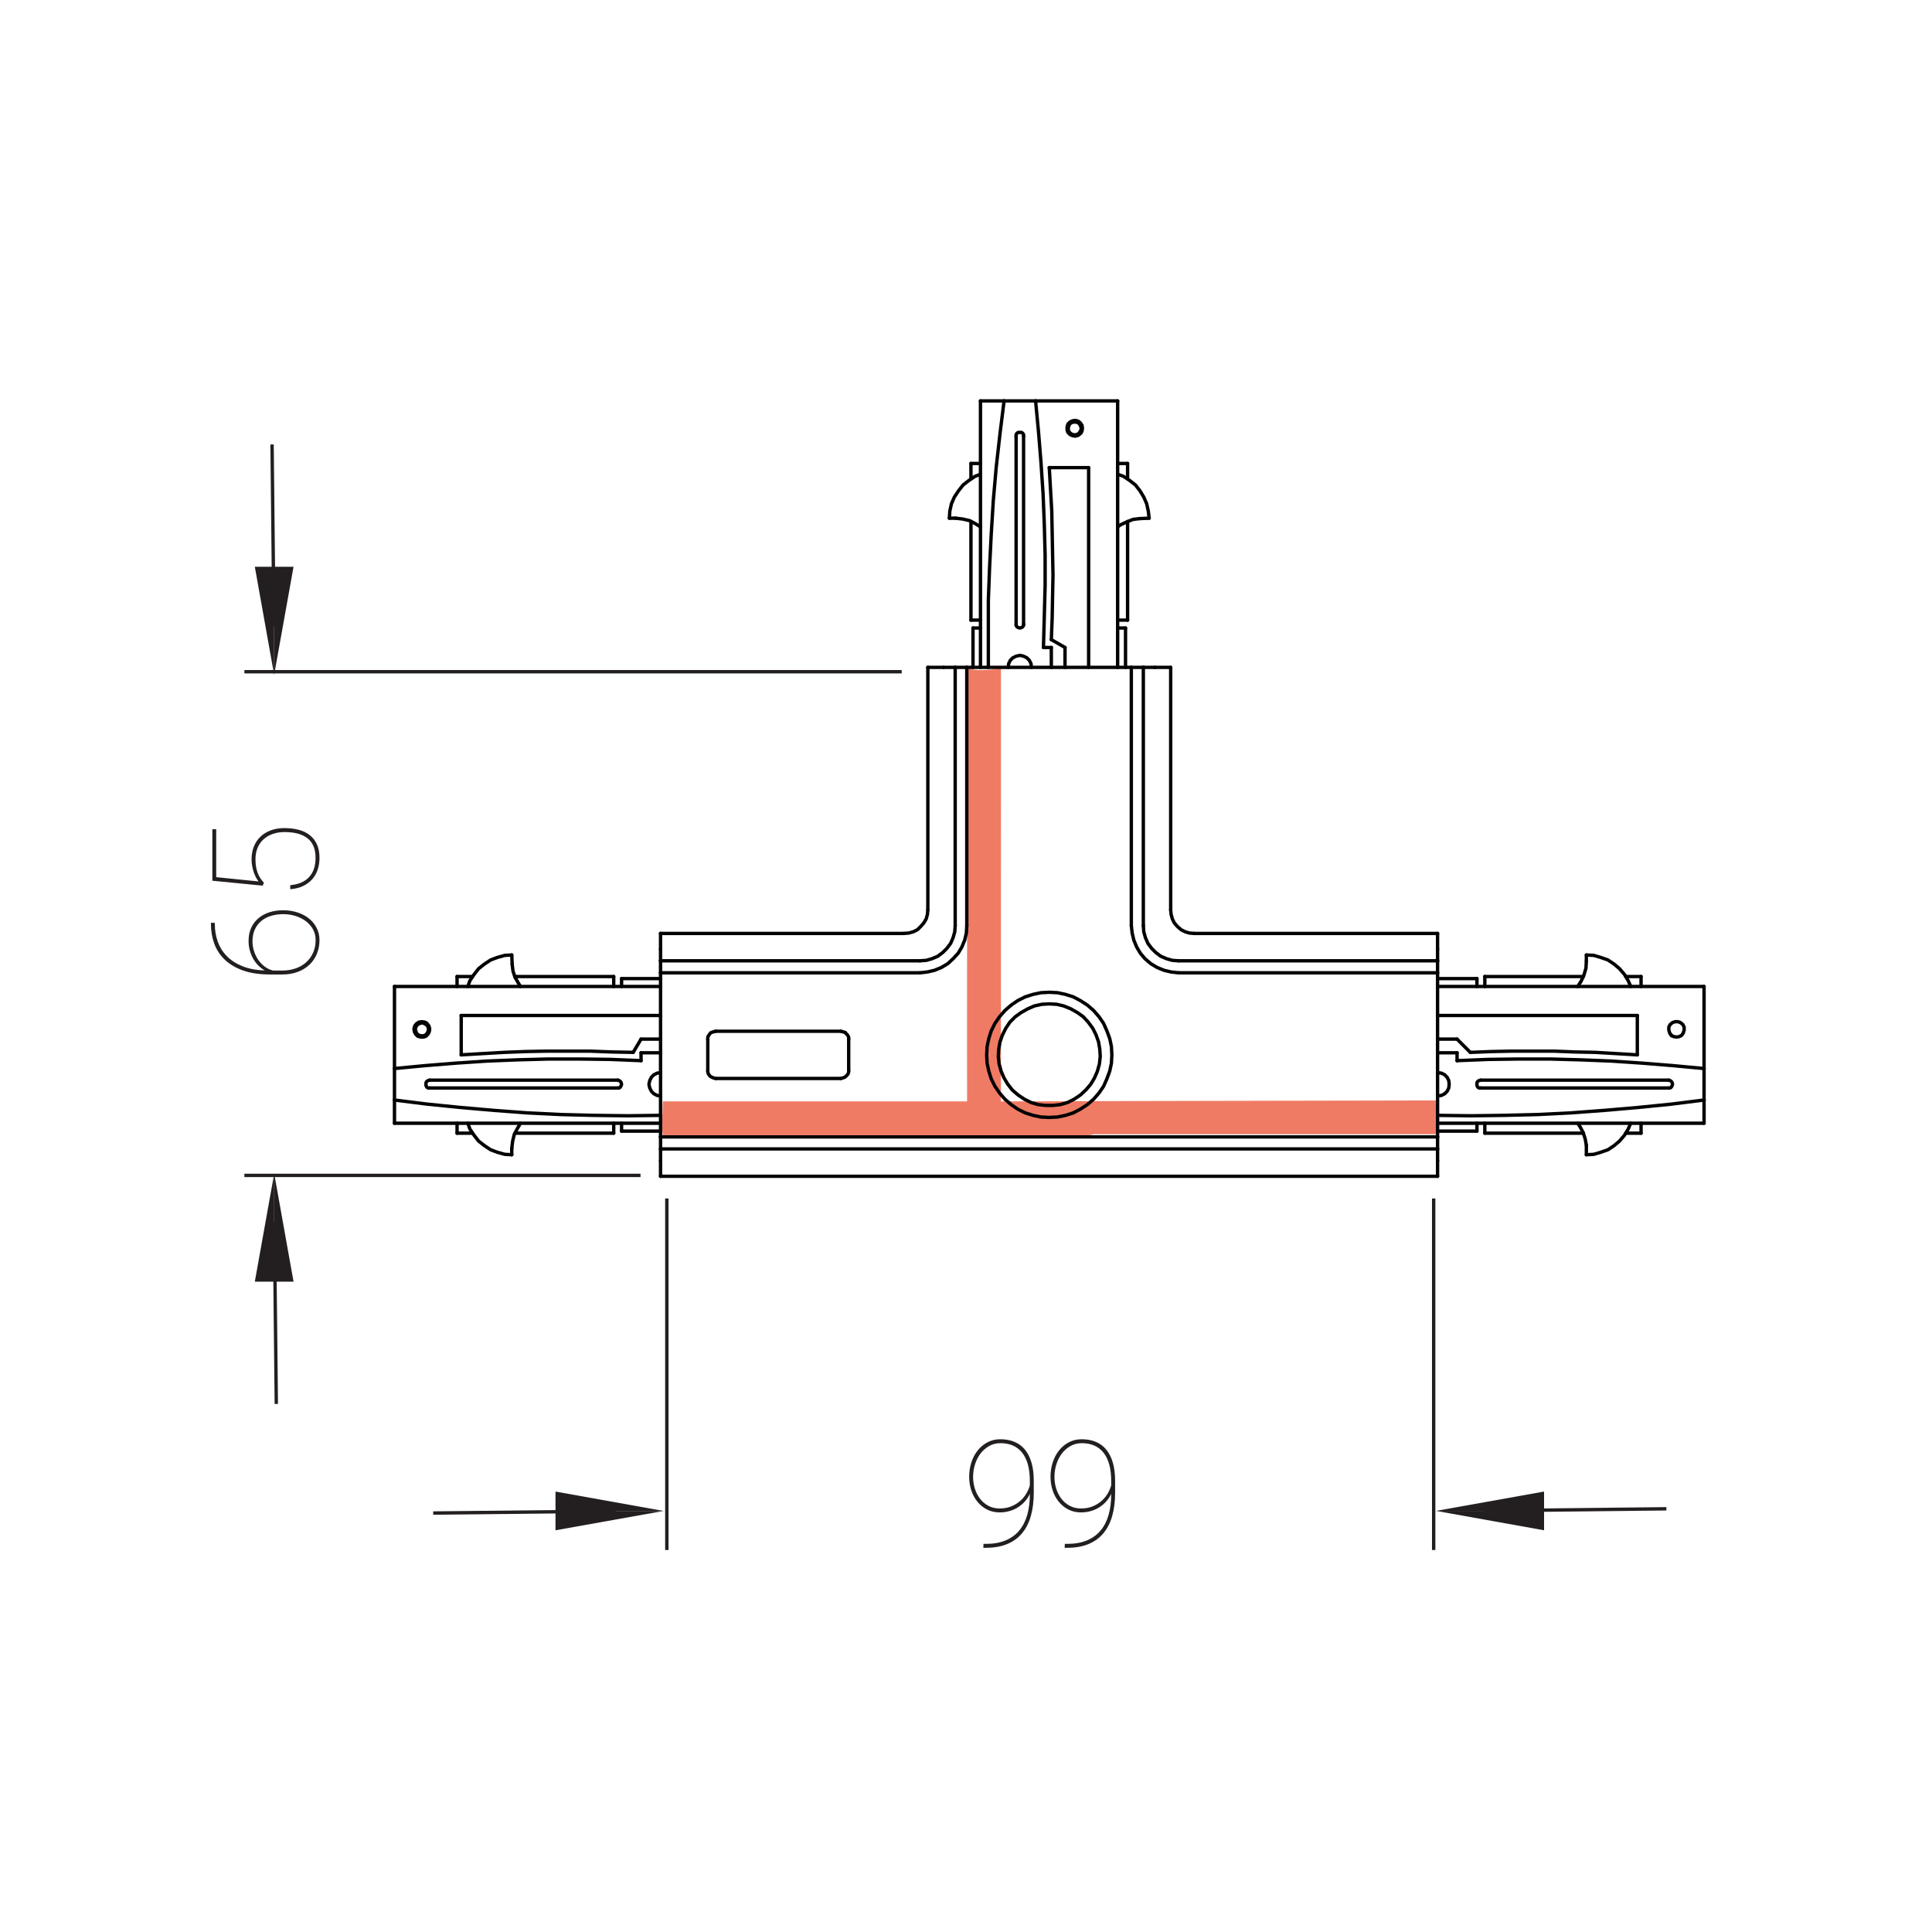 <?xml version="1.0" encoding="utf-8"?>
<!-- Generator: Adobe Illustrator 28.0.0, SVG Export Plug-In . SVG Version: 6.00 Build 0)  -->
<svg version="1.1" id="Слой_1" xmlns="http://www.w3.org/2000/svg" xmlns:xlink="http://www.w3.org/1999/xlink" x="0px" y="0px"
	 width="143px" height="143px" viewBox="0 0 143 143" enable-background="new 0 0 143 143" xml:space="preserve">
<g>
	<path opacity="0.75" fill="#E94F30" d="M49.061,81.521c7.507,0,15.014,0,22.52,0c-0.013-5.128,0.007-15.55,0.007-19.395
		c0-4.268,0.001-8.398,0.001-12.666c0.739,0.226,1.45,0.142,2.5,0c-0.001,7.956-0.002,23.799-0.003,32.061
		c0.076,0,27.321-0.07,32.241-0.07c0.084,0.912,0.077,1.477,0,2.5c-8.27,0-16.843,0-25.113,0c-0.082,0-0.162-0.004-0.243-0.005
		c-0.128,0.044-0.269,0.075-0.429,0.075c-9.17,0-18.34,0-27.51,0c-1.324,0-2.648,0-3.973,0
		C48.945,83.037,49.054,82.572,49.061,81.521z"/>
	<rect x="0" y="0" fill="none" width="143" height="143"/>
	
		<line fill-rule="evenodd" clip-rule="evenodd" fill="#231F20" stroke="#231F20" stroke-width="0.25" stroke-miterlimit="10" x1="20.451" y1="103.915" x2="20.308" y2="90.418"/>
	<g>
		<polygon fill-rule="evenodd" clip-rule="evenodd" fill="#231F20" points="20.296,94.863 20.296,86.863 18.861,94.863 		"/>
		<polygon fill-rule="evenodd" clip-rule="evenodd" fill="#231F20" points="20.296,94.863 20.296,86.863 21.727,94.863 		"/>
	</g>
	
		<line fill-rule="evenodd" clip-rule="evenodd" fill="#231F20" stroke="#231F20" stroke-width="0.25" stroke-miterlimit="10" x1="32.064" y1="111.99" x2="45.561" y2="111.848"/>
	<g>
		<polygon fill-rule="evenodd" clip-rule="evenodd" fill="#231F20" points="41.116,111.836 49.116,111.836 41.116,110.4 		"/>
		<polygon fill-rule="evenodd" clip-rule="evenodd" fill="#231F20" points="41.116,111.836 49.116,111.836 41.116,113.266 		"/>
	</g>
	
		<line fill-rule="evenodd" clip-rule="evenodd" fill="#231F20" stroke="#231F20" stroke-width="0.25" stroke-miterlimit="10" x1="123.339" y1="111.676" x2="109.842" y2="111.819"/>
	<g>
		<polygon fill-rule="evenodd" clip-rule="evenodd" fill="#231F20" points="114.286,111.831 106.286,111.831 114.286,113.266 		"/>
		<polygon fill-rule="evenodd" clip-rule="evenodd" fill="#231F20" points="114.286,111.831 106.286,111.831 114.286,110.4 		"/>
	</g>
	
		<line fill-rule="evenodd" clip-rule="evenodd" fill="#231F20" stroke="#231F20" stroke-width="0.25" stroke-miterlimit="10" x1="20.137" y1="32.898" x2="20.28" y2="46.395"/>
	<g>
		<polygon fill-rule="evenodd" clip-rule="evenodd" fill="#231F20" points="20.291,41.95 20.291,49.95 21.727,41.95 		"/>
		<polygon fill-rule="evenodd" clip-rule="evenodd" fill="#231F20" points="20.291,41.95 20.291,49.95 18.861,41.95 		"/>
	</g>
	
		<line fill-rule="evenodd" clip-rule="evenodd" fill="#231F20" stroke="#231F20" stroke-width="0.25" stroke-miterlimit="10" x1="18.088" y1="86.999" x2="47.408" y2="86.999"/>
	
		<line fill-rule="evenodd" clip-rule="evenodd" fill="#231F20" stroke="#231F20" stroke-width="0.25" stroke-miterlimit="10" x1="18.089" y1="49.719" x2="66.741" y2="49.719"/>
	<g>
		<g>
			<path fill="#231F20" d="M15.611,68.303h0.29v0.102c0,0.448,0.071,0.874,0.212,1.279c0.142,0.404,0.362,0.762,0.661,1.071
				c0.299,0.31,0.682,0.561,1.149,0.752c0.467,0.191,1.026,0.3,1.678,0.325c-0.172-0.098-0.331-0.219-0.478-0.365
				c-0.147-0.147-0.274-0.314-0.381-0.503c-0.107-0.188-0.191-0.394-0.252-0.617s-0.091-0.461-0.091-0.712
				c0-0.358,0.064-0.678,0.193-0.959s0.308-0.518,0.537-0.711s0.5-0.341,0.811-0.441c0.312-0.1,0.652-0.15,1.021-0.15
				c0.379,0,0.733,0.055,1.061,0.162c0.328,0.107,0.612,0.258,0.852,0.453s0.429,0.428,0.566,0.698
				c0.138,0.271,0.207,0.568,0.207,0.895c0,0.361-0.063,0.698-0.19,1.01c-0.127,0.312-0.31,0.581-0.548,0.809
				c-0.238,0.228-0.527,0.405-0.868,0.534s-0.722,0.193-1.144,0.193h-0.902c-0.781,0-1.447-0.099-2.001-0.295
				c-0.553-0.197-1.006-0.465-1.358-0.804c-0.353-0.338-0.612-0.733-0.776-1.185s-0.247-0.931-0.247-1.439V68.303z M18.688,69.672
				c0,0.251,0.039,0.495,0.116,0.733c0.077,0.238,0.183,0.454,0.316,0.647c0.135,0.193,0.295,0.359,0.481,0.497
				s0.387,0.233,0.602,0.287h0.688c0.373,0,0.711-0.056,1.015-0.167c0.304-0.11,0.564-0.266,0.779-0.464
				c0.215-0.199,0.381-0.438,0.5-0.715s0.177-0.581,0.177-0.91c0-0.294-0.065-0.559-0.196-0.795
				c-0.131-0.236-0.307-0.438-0.529-0.604c-0.222-0.166-0.477-0.294-0.766-0.384c-0.288-0.09-0.591-0.134-0.91-0.134
				c-0.315,0-0.611,0.041-0.889,0.123c-0.278,0.082-0.519,0.207-0.723,0.373c-0.204,0.167-0.365,0.376-0.483,0.629
				C18.748,69.041,18.688,69.336,18.688,69.672z"/>
			<path fill="#231F20" d="M19.446,65.553l-3.728-0.365v-3.814h0.285v3.551l3.137,0.316c-0.054-0.064-0.112-0.151-0.174-0.263
				c-0.063-0.111-0.119-0.237-0.169-0.379s-0.092-0.297-0.126-0.467c-0.034-0.17-0.051-0.347-0.051-0.529
				c0-0.337,0.055-0.646,0.164-0.929c0.109-0.283,0.269-0.527,0.478-0.73c0.21-0.205,0.465-0.364,0.766-0.479
				s0.641-0.172,1.021-0.172c0.376,0,0.723,0.04,1.039,0.121c0.317,0.08,0.591,0.209,0.822,0.387
				c0.23,0.177,0.412,0.405,0.542,0.685c0.131,0.279,0.196,0.616,0.196,1.01c0,0.308-0.044,0.597-0.132,0.864
				c-0.087,0.27-0.221,0.506-0.4,0.712s-0.405,0.374-0.677,0.505s-0.591,0.211-0.956,0.239V65.52
				c0.612-0.057,1.078-0.258,1.396-0.602s0.478-0.817,0.478-1.423c0-0.645-0.194-1.123-0.583-1.437
				c-0.388-0.313-0.96-0.471-1.716-0.471c-0.304,0-0.588,0.044-0.852,0.132c-0.263,0.088-0.49,0.217-0.682,0.387
				c-0.192,0.17-0.342,0.381-0.451,0.632c-0.109,0.25-0.164,0.537-0.164,0.859c0,0.207,0.014,0.396,0.043,0.563
				s0.07,0.322,0.124,0.462s0.119,0.268,0.196,0.384c0.077,0.116,0.164,0.225,0.261,0.325L19.446,65.553z"/>
		</g>
	</g>
	
		<line fill-rule="evenodd" clip-rule="evenodd" fill="#231F20" stroke="#231F20" stroke-width="0.25" stroke-miterlimit="10" x1="106.116" y1="114.727" x2="106.116" y2="88.706"/>
	
		<line fill-rule="evenodd" clip-rule="evenodd" fill="#231F20" stroke="#231F20" stroke-width="0.25" stroke-miterlimit="10" x1="49.357" y1="114.727" x2="49.357" y2="88.706"/>
	<g>
		<g>
			<path fill="#231F20" d="M72.966,114.273c0.562,0,1.048-0.085,1.458-0.255s0.749-0.414,1.016-0.733
				c0.267-0.318,0.464-0.704,0.593-1.157s0.193-0.962,0.193-1.528v-0.032c-0.096,0.212-0.221,0.401-0.373,0.569
				c-0.152,0.169-0.324,0.312-0.516,0.433s-0.4,0.212-0.628,0.276s-0.467,0.097-0.718,0.097c-0.344,0-0.654-0.07-0.932-0.212
				s-0.515-0.333-0.711-0.575c-0.197-0.241-0.349-0.521-0.454-0.838c-0.105-0.316-0.159-0.652-0.159-1.007
				c0-0.379,0.055-0.737,0.164-1.074c0.109-0.336,0.266-0.631,0.468-0.884c0.202-0.252,0.444-0.452,0.728-0.602
				c0.283-0.148,0.596-0.223,0.939-0.223c0.391,0,0.74,0.063,1.048,0.19c0.308,0.128,0.567,0.319,0.778,0.575
				c0.212,0.256,0.374,0.576,0.486,0.961c0.113,0.386,0.17,0.836,0.17,1.352v0.875c0,0.652-0.073,1.23-0.218,1.735
				c-0.146,0.505-0.364,0.932-0.658,1.28c-0.294,0.35-0.662,0.614-1.106,0.795c-0.444,0.182-0.967,0.271-1.568,0.271h-0.183
				l0.011-0.29H72.966z M73.991,111.652c0.326,0,0.615-0.053,0.868-0.158c0.252-0.105,0.472-0.241,0.657-0.405
				c0.187-0.165,0.338-0.349,0.454-0.551s0.202-0.4,0.255-0.594v-0.333c0-0.465-0.049-0.873-0.147-1.222
				c-0.099-0.35-0.24-0.64-0.427-0.873c-0.187-0.232-0.414-0.407-0.682-0.523c-0.27-0.116-0.573-0.175-0.914-0.175
				c-0.311,0-0.592,0.071-0.843,0.212c-0.251,0.142-0.464,0.328-0.64,0.559c-0.175,0.231-0.311,0.497-0.405,0.798
				s-0.142,0.609-0.142,0.924c0,0.301,0.043,0.592,0.131,0.873s0.216,0.531,0.385,0.749c0.168,0.219,0.374,0.394,0.617,0.523
				C73.402,111.587,73.681,111.652,73.991,111.652z"/>
			<path fill="#231F20" d="M78.987,114.273c0.562,0,1.048-0.085,1.458-0.255s0.749-0.414,1.016-0.733
				c0.267-0.318,0.464-0.704,0.593-1.157s0.193-0.962,0.193-1.528v-0.032c-0.096,0.212-0.221,0.401-0.373,0.569
				c-0.152,0.169-0.324,0.312-0.516,0.433s-0.4,0.212-0.628,0.276s-0.467,0.097-0.718,0.097c-0.344,0-0.654-0.07-0.932-0.212
				s-0.515-0.333-0.711-0.575c-0.197-0.241-0.349-0.521-0.454-0.838c-0.105-0.316-0.159-0.652-0.159-1.007
				c0-0.379,0.055-0.737,0.164-1.074c0.109-0.336,0.266-0.631,0.468-0.884c0.202-0.252,0.444-0.452,0.728-0.602
				c0.283-0.148,0.596-0.223,0.939-0.223c0.391,0,0.74,0.063,1.048,0.19c0.308,0.128,0.567,0.319,0.778,0.575
				c0.212,0.256,0.374,0.576,0.486,0.961c0.113,0.386,0.17,0.836,0.17,1.352v0.875c0,0.652-0.073,1.23-0.218,1.735
				c-0.146,0.505-0.364,0.932-0.658,1.28c-0.294,0.35-0.662,0.614-1.106,0.795c-0.444,0.182-0.967,0.271-1.568,0.271h-0.183
				l0.011-0.29H78.987z M80.013,111.652c0.326,0,0.615-0.053,0.868-0.158c0.252-0.105,0.472-0.241,0.657-0.405
				c0.187-0.165,0.338-0.349,0.454-0.551s0.202-0.4,0.255-0.594v-0.333c0-0.465-0.049-0.873-0.147-1.222
				c-0.099-0.35-0.24-0.64-0.427-0.873c-0.187-0.232-0.414-0.407-0.682-0.523c-0.27-0.116-0.573-0.175-0.914-0.175
				c-0.311,0-0.592,0.071-0.843,0.212c-0.251,0.142-0.464,0.328-0.64,0.559c-0.175,0.231-0.311,0.497-0.405,0.798
				s-0.142,0.609-0.142,0.924c0,0.301,0.043,0.592,0.131,0.873s0.216,0.531,0.385,0.749c0.168,0.219,0.374,0.394,0.617,0.523
				C79.424,111.587,79.702,111.652,80.013,111.652z"/>
		</g>
	</g>
	<g>
		
			<polyline fill="none" stroke="#020204" stroke-width="0.25" stroke-linecap="round" stroke-linejoin="round" stroke-miterlimit="10" points="
			106.404,85.899 106.404,86.144 106.404,86.39 106.404,86.574 106.404,86.758 106.404,86.88 106.404,86.972 106.404,87.034 
			106.404,87.064 		"/>
		
			<polyline fill="none" stroke="#020204" stroke-width="0.25" stroke-linecap="round" stroke-linejoin="round" stroke-miterlimit="10" points="
			48.891,87.064 48.891,87.034 48.891,86.972 48.891,86.88 48.891,86.758 48.891,86.574 48.891,86.39 48.891,86.144 48.891,85.899 
					"/>
		
			<line fill="none" stroke="#020204" stroke-width="0.25" stroke-linecap="round" stroke-linejoin="round" stroke-miterlimit="10" x1="106.404" y1="87.064" x2="48.891" y2="87.064"/>
		
			<polyline fill="none" stroke="#020204" stroke-width="0.25" stroke-linecap="round" stroke-linejoin="round" stroke-miterlimit="10" points="
			68.675,67.341 68.645,67.678 68.553,68.016 68.369,68.323 68.154,68.568 67.909,68.813 67.602,68.967 67.264,69.059 
			66.927,69.089 		"/>
		
			<polyline fill="none" stroke="#020204" stroke-width="0.25" stroke-linecap="round" stroke-linejoin="round" stroke-miterlimit="10" points="
			88.368,69.089 88.031,69.059 87.724,68.967 87.417,68.813 87.141,68.568 86.926,68.323 86.773,68.016 86.681,67.678 86.65,67.341 
					"/>
		
			<polyline fill="none" stroke="#020204" stroke-width="0.25" stroke-linecap="round" stroke-linejoin="round" stroke-miterlimit="10" points="
			48.891,70.255 48.891,70.01 48.891,69.764 48.891,69.58 48.891,69.396 48.891,69.274 48.891,69.182 48.891,69.12 48.891,69.089 		
			"/>
		
			<line fill="none" stroke="#020204" stroke-width="0.25" stroke-linecap="round" stroke-linejoin="round" stroke-miterlimit="10" x1="48.891" y1="69.089" x2="66.927" y2="69.089"/>
		
			<polyline fill="none" stroke="#020204" stroke-width="0.25" stroke-linecap="round" stroke-linejoin="round" stroke-miterlimit="10" points="
			85.485,49.397 85.73,49.397 85.976,49.397 86.16,49.397 86.344,49.397 86.466,49.397 86.558,49.397 86.62,49.397 86.65,49.397 		
			"/>
		
			<line fill="none" stroke="#020204" stroke-width="0.25" stroke-linecap="round" stroke-linejoin="round" stroke-miterlimit="10" x1="86.65" y1="49.397" x2="86.65" y2="67.341"/>
		
			<polyline fill="none" stroke="#020204" stroke-width="0.25" stroke-linecap="round" stroke-linejoin="round" stroke-miterlimit="10" points="
			106.404,69.089 106.404,69.12 106.404,69.182 106.404,69.274 106.404,69.396 106.404,69.58 106.404,69.764 106.404,70.01 
			106.404,70.255 		"/>
		
			<line fill="none" stroke="#020204" stroke-width="0.25" stroke-linecap="round" stroke-linejoin="round" stroke-miterlimit="10" x1="88.368" y1="69.089" x2="106.404" y2="69.089"/>
		
			<polyline fill="none" stroke="#020204" stroke-width="0.25" stroke-linecap="round" stroke-linejoin="round" stroke-miterlimit="10" points="
			68.675,49.397 68.706,49.397 68.767,49.397 68.859,49.397 68.982,49.397 69.166,49.397 69.35,49.397 69.596,49.397 69.841,49.397 
					"/>
		
			<line fill="none" stroke="#020204" stroke-width="0.25" stroke-linecap="round" stroke-linejoin="round" stroke-miterlimit="10" x1="68.675" y1="67.341" x2="68.675" y2="49.397"/>
		
			<line fill="none" stroke="#020204" stroke-width="0.25" stroke-linecap="round" stroke-linejoin="round" stroke-miterlimit="10" x1="106.404" y1="85.04" x2="106.404" y2="84.15"/>
		
			<line fill="none" stroke="#020204" stroke-width="0.25" stroke-linecap="round" stroke-linejoin="round" stroke-miterlimit="10" x1="48.891" y1="84.15" x2="48.891" y2="85.04"/>
		
			<line fill="none" stroke="#020204" stroke-width="0.25" stroke-linecap="round" stroke-linejoin="round" stroke-miterlimit="10" x1="71.559" y1="49.397" x2="70.7" y2="49.397"/>
		
			<line fill="none" stroke="#020204" stroke-width="0.25" stroke-linecap="round" stroke-linejoin="round" stroke-miterlimit="10" x1="48.891" y1="71.114" x2="48.891" y2="72.004"/>
		
			<line fill="none" stroke="#020204" stroke-width="0.25" stroke-linecap="round" stroke-linejoin="round" stroke-miterlimit="10" x1="84.626" y1="49.397" x2="83.736" y2="49.397"/>
		
			<line fill="none" stroke="#020204" stroke-width="0.25" stroke-linecap="round" stroke-linejoin="round" stroke-miterlimit="10" x1="106.404" y1="72.004" x2="106.404" y2="71.114"/>
		
			<polyline fill="none" stroke="#020204" stroke-width="0.25" stroke-linecap="round" stroke-linejoin="round" stroke-miterlimit="10" points="
			77.663,74.304 77.111,74.335 76.559,74.457 76.068,74.672 75.577,74.948 75.148,75.255 74.749,75.654 74.442,76.114 
			74.197,76.605 74.013,77.126 73.921,77.678 73.89,78.2 73.951,78.752 74.105,79.304 74.319,79.795 74.596,80.255 74.933,80.684 
			75.362,81.052 75.822,81.359 76.313,81.604 76.835,81.758 77.387,81.819 77.939,81.819 78.491,81.758 79.013,81.604 
			79.503,81.359 79.963,81.052 80.362,80.684 80.73,80.255 81.006,79.795 81.221,79.304 81.374,78.752 81.436,78.2 81.405,77.678 
			81.313,77.126 81.129,76.605 80.884,76.114 80.546,75.654 80.178,75.255 79.749,74.948 79.258,74.672 78.736,74.457 
			78.215,74.335 77.663,74.304 		"/>
		
			<line fill="none" stroke="#020204" stroke-width="0.25" stroke-linecap="round" stroke-linejoin="round" stroke-miterlimit="10" x1="106.404" y1="85.899" x2="106.404" y2="85.04"/>
		
			<line fill="none" stroke="#020204" stroke-width="0.25" stroke-linecap="round" stroke-linejoin="round" stroke-miterlimit="10" x1="48.891" y1="85.899" x2="48.891" y2="85.04"/>
		
			<line fill="none" stroke="#020204" stroke-width="0.25" stroke-linecap="round" stroke-linejoin="round" stroke-miterlimit="10" x1="48.891" y1="85.04" x2="106.404" y2="85.04"/>
		
			<line fill="none" stroke="#020204" stroke-width="0.25" stroke-linecap="round" stroke-linejoin="round" stroke-miterlimit="10" x1="69.841" y1="49.397" x2="70.7" y2="49.397"/>
		
			<line fill="none" stroke="#020204" stroke-width="0.25" stroke-linecap="round" stroke-linejoin="round" stroke-miterlimit="10" x1="70.7" y1="49.397" x2="70.7" y2="68.507"/>
		
			<polyline fill="none" stroke="#020204" stroke-width="0.25" stroke-linecap="round" stroke-linejoin="round" stroke-miterlimit="10" points="
			70.7,68.507 70.669,68.967 70.547,69.396 70.363,69.826 70.086,70.194 69.78,70.5 69.412,70.777 68.982,70.961 68.553,71.083 
			68.093,71.114 		"/>
		
			<line fill="none" stroke="#020204" stroke-width="0.25" stroke-linecap="round" stroke-linejoin="round" stroke-miterlimit="10" x1="48.891" y1="71.114" x2="48.891" y2="70.255"/>
		
			<line fill="none" stroke="#020204" stroke-width="0.25" stroke-linecap="round" stroke-linejoin="round" stroke-miterlimit="10" x1="68.093" y1="71.114" x2="48.891" y2="71.114"/>
		
			<line fill="none" stroke="#020204" stroke-width="0.25" stroke-linecap="round" stroke-linejoin="round" stroke-miterlimit="10" x1="71.559" y1="68.507" x2="71.559" y2="49.397"/>
		
			<line fill="none" stroke="#020204" stroke-width="0.25" stroke-linecap="round" stroke-linejoin="round" stroke-miterlimit="10" x1="71.559" y1="49.397" x2="83.736" y2="49.397"/>
		
			<line fill="none" stroke="#020204" stroke-width="0.25" stroke-linecap="round" stroke-linejoin="round" stroke-miterlimit="10" x1="83.736" y1="49.397" x2="83.736" y2="68.507"/>
		
			<line fill="none" stroke="#020204" stroke-width="0.25" stroke-linecap="round" stroke-linejoin="round" stroke-miterlimit="10" x1="52.388" y1="76.911" x2="52.388" y2="79.243"/>
		
			<polyline fill="none" stroke="#020204" stroke-width="0.25" stroke-linecap="round" stroke-linejoin="round" stroke-miterlimit="10" points="
			52.97,76.329 52.848,76.359 52.756,76.39 52.633,76.421 52.541,76.513 52.48,76.605 52.418,76.697 52.388,76.789 52.388,76.911 		
			"/>
		
			<line fill="none" stroke="#020204" stroke-width="0.25" stroke-linecap="round" stroke-linejoin="round" stroke-miterlimit="10" x1="62.234" y1="76.329" x2="52.97" y2="76.329"/>
		
			<polyline fill="none" stroke="#020204" stroke-width="0.25" stroke-linecap="round" stroke-linejoin="round" stroke-miterlimit="10" points="
			62.817,76.911 62.817,76.789 62.786,76.697 62.725,76.605 62.633,76.513 62.571,76.421 62.449,76.39 62.357,76.359 62.234,76.329 
					"/>
		
			<line fill="none" stroke="#020204" stroke-width="0.25" stroke-linecap="round" stroke-linejoin="round" stroke-miterlimit="10" x1="62.817" y1="79.243" x2="62.817" y2="76.911"/>
		
			<polyline fill="none" stroke="#020204" stroke-width="0.25" stroke-linecap="round" stroke-linejoin="round" stroke-miterlimit="10" points="
			62.234,79.825 62.357,79.795 62.449,79.764 62.571,79.703 62.633,79.641 62.725,79.549 62.786,79.457 62.817,79.335 
			62.817,79.243 		"/>
		
			<line fill="none" stroke="#020204" stroke-width="0.25" stroke-linecap="round" stroke-linejoin="round" stroke-miterlimit="10" x1="52.97" y1="79.825" x2="62.234" y2="79.825"/>
		
			<polyline fill="none" stroke="#020204" stroke-width="0.25" stroke-linecap="round" stroke-linejoin="round" stroke-miterlimit="10" points="
			52.388,79.243 52.388,79.335 52.418,79.457 52.48,79.549 52.541,79.641 52.633,79.703 52.756,79.764 52.848,79.795 52.97,79.825 
					"/>
		
			<polyline fill="none" stroke="#020204" stroke-width="0.25" stroke-linecap="round" stroke-linejoin="round" stroke-miterlimit="10" points="
			77.663,73.445 77.049,73.476 76.467,73.599 75.884,73.783 75.332,74.059 74.841,74.396 74.381,74.795 73.982,75.255 
			73.645,75.746 73.369,76.298 73.185,76.881 73.062,77.463 73.031,78.077 73.062,78.69 73.185,79.273 73.369,79.856 73.645,80.408 
			73.982,80.899 74.381,81.359 74.841,81.758 75.332,82.095 75.884,82.371 76.467,82.555 77.049,82.678 77.663,82.709 
			78.276,82.678 78.859,82.555 79.442,82.371 79.963,82.095 80.485,81.758 80.945,81.359 81.344,80.899 81.681,80.408 
			81.927,79.856 82.141,79.273 82.264,78.69 82.295,78.077 82.264,77.463 82.141,76.881 81.927,76.298 81.681,75.746 81.344,75.255 
			80.945,74.795 80.485,74.396 79.963,74.059 79.442,73.783 78.859,73.599 78.276,73.476 77.663,73.445 		"/>
		
			<line fill="none" stroke="#020204" stroke-width="0.25" stroke-linecap="round" stroke-linejoin="round" stroke-miterlimit="10" x1="48.891" y1="84.15" x2="48.891" y2="72.004"/>
		
			<line fill="none" stroke="#020204" stroke-width="0.25" stroke-linecap="round" stroke-linejoin="round" stroke-miterlimit="10" x1="106.404" y1="84.15" x2="48.891" y2="84.15"/>
		
			<line fill="none" stroke="#020204" stroke-width="0.25" stroke-linecap="round" stroke-linejoin="round" stroke-miterlimit="10" x1="106.404" y1="84.15" x2="106.404" y2="72.004"/>
		
			<line fill="none" stroke="#020204" stroke-width="0.25" stroke-linecap="round" stroke-linejoin="round" stroke-miterlimit="10" x1="87.233" y1="72.004" x2="106.404" y2="72.004"/>
		
			<polyline fill="none" stroke="#020204" stroke-width="0.25" stroke-linecap="round" stroke-linejoin="round" stroke-miterlimit="10" points="
			83.736,68.507 83.798,69.059 83.92,69.58 84.135,70.102 84.411,70.562 84.749,70.961 85.178,71.329 85.638,71.605 86.16,71.819 
			86.681,71.942 87.233,72.004 		"/>
		
			<polyline fill="none" stroke="#020204" stroke-width="0.25" stroke-linecap="round" stroke-linejoin="round" stroke-miterlimit="10" points="
			68.093,72.004 68.645,71.942 69.166,71.819 69.688,71.605 70.148,71.329 70.547,70.961 70.915,70.562 71.191,70.102 71.405,69.58 
			71.528,69.059 71.559,68.507 		"/>
		
			<line fill="none" stroke="#020204" stroke-width="0.25" stroke-linecap="round" stroke-linejoin="round" stroke-miterlimit="10" x1="48.891" y1="72.004" x2="68.093" y2="72.004"/>
		
			<line fill="none" stroke="#020204" stroke-width="0.25" stroke-linecap="round" stroke-linejoin="round" stroke-miterlimit="10" x1="84.626" y1="49.397" x2="85.485" y2="49.397"/>
		
			<line fill="none" stroke="#020204" stroke-width="0.25" stroke-linecap="round" stroke-linejoin="round" stroke-miterlimit="10" x1="84.626" y1="68.507" x2="84.626" y2="49.397"/>
		
			<polyline fill="none" stroke="#020204" stroke-width="0.25" stroke-linecap="round" stroke-linejoin="round" stroke-miterlimit="10" points="
			87.233,71.114 86.773,71.083 86.344,70.961 85.914,70.777 85.546,70.5 85.239,70.194 84.963,69.826 84.779,69.396 84.657,68.967 
			84.626,68.507 		"/>
		
			<line fill="none" stroke="#020204" stroke-width="0.25" stroke-linecap="round" stroke-linejoin="round" stroke-miterlimit="10" x1="106.404" y1="71.114" x2="87.233" y2="71.114"/>
		
			<line fill="none" stroke="#020204" stroke-width="0.25" stroke-linecap="round" stroke-linejoin="round" stroke-miterlimit="10" x1="106.404" y1="71.114" x2="106.404" y2="70.255"/>
		
			<line fill="none" stroke="#020204" stroke-width="0.25" stroke-linecap="round" stroke-linejoin="round" stroke-miterlimit="10" x1="109.901" y1="83.138" x2="109.901" y2="83.874"/>
		
			<line fill="none" stroke="#020204" stroke-width="0.25" stroke-linecap="round" stroke-linejoin="round" stroke-miterlimit="10" x1="121.465" y1="83.138" x2="121.465" y2="83.874"/>
		
			<line fill="none" stroke="#020204" stroke-width="0.25" stroke-linecap="round" stroke-linejoin="round" stroke-miterlimit="10" x1="120.33" y1="83.874" x2="121.465" y2="83.874"/>
		
			<line fill="none" stroke="#020204" stroke-width="0.25" stroke-linecap="round" stroke-linejoin="round" stroke-miterlimit="10" x1="109.901" y1="83.874" x2="117.202" y2="83.874"/>
		
			<line fill="none" stroke="#020204" stroke-width="0.25" stroke-linecap="round" stroke-linejoin="round" stroke-miterlimit="10" x1="121.465" y1="72.28" x2="121.465" y2="73.016"/>
		
			<line fill="none" stroke="#020204" stroke-width="0.25" stroke-linecap="round" stroke-linejoin="round" stroke-miterlimit="10" x1="120.33" y1="72.28" x2="121.465" y2="72.28"/>
		
			<line fill="none" stroke="#020204" stroke-width="0.25" stroke-linecap="round" stroke-linejoin="round" stroke-miterlimit="10" x1="109.901" y1="72.28" x2="117.202" y2="72.28"/>
		
			<line fill="none" stroke="#020204" stroke-width="0.25" stroke-linecap="round" stroke-linejoin="round" stroke-miterlimit="10" x1="109.901" y1="72.28" x2="109.901" y2="73.016"/>
		
			<polyline fill="none" stroke="#020204" stroke-width="0.25" stroke-linecap="round" stroke-linejoin="round" stroke-miterlimit="10" points="
			117.416,84.764 117.324,84.273 117.171,83.813 116.925,83.353 116.772,83.138 		"/>
		
			<line fill="none" stroke="#020204" stroke-width="0.25" stroke-linecap="round" stroke-linejoin="round" stroke-miterlimit="10" x1="117.416" y1="85.469" x2="117.416" y2="84.764"/>
		
			<polyline fill="none" stroke="#020204" stroke-width="0.25" stroke-linecap="round" stroke-linejoin="round" stroke-miterlimit="10" points="
			120.698,83.138 120.514,83.568 120.238,84.028 119.87,84.457 119.471,84.795 119.011,85.101 118.49,85.285 117.968,85.439 
			117.416,85.469 		"/>
		
			<polyline fill="none" stroke="#020204" stroke-width="0.25" stroke-linecap="round" stroke-linejoin="round" stroke-miterlimit="10" points="
			117.416,70.685 117.968,70.715 118.49,70.869 119.011,71.053 119.471,71.359 119.87,71.697 120.238,72.126 120.514,72.586 
			120.698,73.016 		"/>
		
			<line fill="none" stroke="#020204" stroke-width="0.25" stroke-linecap="round" stroke-linejoin="round" stroke-miterlimit="10" x1="117.416" y1="71.145" x2="117.416" y2="70.685"/>
		
			<polyline fill="none" stroke="#020204" stroke-width="0.25" stroke-linecap="round" stroke-linejoin="round" stroke-miterlimit="10" points="
			116.772,73.016 117.017,72.648 117.232,72.188 117.386,71.666 117.416,71.145 		"/>
		
			<line fill="none" stroke="#020204" stroke-width="0.25" stroke-linecap="round" stroke-linejoin="round" stroke-miterlimit="10" x1="109.318" y1="73.016" x2="109.318" y2="72.433"/>
		
			<line fill="none" stroke="#020204" stroke-width="0.25" stroke-linecap="round" stroke-linejoin="round" stroke-miterlimit="10" x1="106.404" y1="72.433" x2="109.318" y2="72.433"/>
		
			<line fill="none" stroke="#020204" stroke-width="0.25" stroke-linecap="round" stroke-linejoin="round" stroke-miterlimit="10" x1="106.404" y1="83.721" x2="109.318" y2="83.721"/>
		
			<line fill="none" stroke="#020204" stroke-width="0.25" stroke-linecap="round" stroke-linejoin="round" stroke-miterlimit="10" x1="109.318" y1="83.721" x2="109.318" y2="83.138"/>
		
			<line fill="none" stroke="#020204" stroke-width="0.25" stroke-linecap="round" stroke-linejoin="round" stroke-miterlimit="10" x1="123.643" y1="76.543" x2="123.735" y2="76.666"/>
		
			<polyline fill="none" stroke="#020204" stroke-width="0.25" stroke-linecap="round" stroke-linejoin="round" stroke-miterlimit="10" points="
			124.103,76.758 123.888,76.727 123.704,76.635 123.582,76.451 123.52,76.237 123.52,76.022 123.612,75.838 123.796,75.684 
			123.98,75.623 124.195,75.623 124.379,75.684 124.563,75.838 124.655,76.022 124.655,76.237 124.594,76.451 124.471,76.635 
			124.287,76.727 124.103,76.758 		"/>
		
			<line fill="none" stroke="#020204" stroke-width="0.25" stroke-linecap="round" stroke-linejoin="round" stroke-miterlimit="10" x1="107.846" y1="76.911" x2="108.828" y2="77.893"/>
		
			<line fill="none" stroke="#020204" stroke-width="0.25" stroke-linecap="round" stroke-linejoin="round" stroke-miterlimit="10" x1="106.404" y1="76.911" x2="107.846" y2="76.911"/>
		
			<line fill="none" stroke="#020204" stroke-width="0.25" stroke-linecap="round" stroke-linejoin="round" stroke-miterlimit="10" x1="107.846" y1="77.924" x2="106.404" y2="77.924"/>
		
			<line fill="none" stroke="#020204" stroke-width="0.25" stroke-linecap="round" stroke-linejoin="round" stroke-miterlimit="10" x1="107.846" y1="78.506" x2="107.846" y2="77.924"/>
		
			<polyline fill="none" stroke="#020204" stroke-width="0.25" stroke-linecap="round" stroke-linejoin="round" stroke-miterlimit="10" points="
			126.128,79.089 123.827,78.874 121.557,78.69 119.287,78.537 116.987,78.445 114.717,78.384 112.416,78.384 110.147,78.414 
			107.846,78.506 		"/>
		
			<line fill="none" stroke="#020204" stroke-width="0.25" stroke-linecap="round" stroke-linejoin="round" stroke-miterlimit="10" x1="126.128" y1="73.016" x2="126.128" y2="79.089"/>
		
			<line fill="none" stroke="#020204" stroke-width="0.25" stroke-linecap="round" stroke-linejoin="round" stroke-miterlimit="10" x1="126.128" y1="73.016" x2="106.404" y2="73.016"/>
		
			<line fill="none" stroke="#020204" stroke-width="0.25" stroke-linecap="round" stroke-linejoin="round" stroke-miterlimit="10" x1="121.189" y1="75.163" x2="106.404" y2="75.163"/>
		
			<line fill="none" stroke="#020204" stroke-width="0.25" stroke-linecap="round" stroke-linejoin="round" stroke-miterlimit="10" x1="121.189" y1="78.077" x2="121.189" y2="75.163"/>
		
			<polyline fill="none" stroke="#020204" stroke-width="0.25" stroke-linecap="round" stroke-linejoin="round" stroke-miterlimit="10" points="
			108.828,77.893 110.392,77.832 111.926,77.801 113.459,77.801 115.024,77.801 116.557,77.862 118.091,77.893 119.655,77.985 
			121.189,78.077 		"/>
		
			<line fill="none" stroke="#020204" stroke-width="0.25" stroke-linecap="round" stroke-linejoin="round" stroke-miterlimit="10" x1="126.128" y1="81.42" x2="126.128" y2="83.138"/>
		
			<polyline fill="none" stroke="#020204" stroke-width="0.25" stroke-linecap="round" stroke-linejoin="round" stroke-miterlimit="10" points="
			106.404,82.555 108.889,82.586 111.343,82.555 113.827,82.494 116.281,82.371 118.735,82.187 121.22,81.973 123.674,81.727 
			126.128,81.42 		"/>
		
			<line fill="none" stroke="#020204" stroke-width="0.25" stroke-linecap="round" stroke-linejoin="round" stroke-miterlimit="10" x1="126.128" y1="83.138" x2="106.404" y2="83.138"/>
		
			<polyline fill="none" stroke="#020204" stroke-width="0.25" stroke-linecap="round" stroke-linejoin="round" stroke-miterlimit="10" points="
			84.35,38.385 83.859,38.446 83.399,38.63 82.939,38.845 82.724,38.998 		"/>
		
			<line fill="none" stroke="#020204" stroke-width="0.25" stroke-linecap="round" stroke-linejoin="round" stroke-miterlimit="10" x1="85.055" y1="38.354" x2="84.35" y2="38.385"/>
		
			<polyline fill="none" stroke="#020204" stroke-width="0.25" stroke-linecap="round" stroke-linejoin="round" stroke-miterlimit="10" points="
			82.724,35.103 83.154,35.256 83.614,35.563 84.043,35.9 84.38,36.33 84.657,36.79 84.871,37.281 84.994,37.833 85.055,38.354 		
			"/>
		
			<polyline fill="none" stroke="#020204" stroke-width="0.25" stroke-linecap="round" stroke-linejoin="round" stroke-miterlimit="10" points="
			37.91,71.39 37.971,71.881 38.124,72.341 38.37,72.77 38.523,73.016 		"/>
		
			<line fill="none" stroke="#020204" stroke-width="0.25" stroke-linecap="round" stroke-linejoin="round" stroke-miterlimit="10" x1="37.879" y1="70.685" x2="37.91" y2="71.39"/>
		
			<polyline fill="none" stroke="#020204" stroke-width="0.25" stroke-linecap="round" stroke-linejoin="round" stroke-miterlimit="10" points="
			34.627,73.016 34.781,72.586 35.088,72.126 35.425,71.697 35.854,71.359 36.315,71.053 36.805,70.869 37.357,70.715 
			37.879,70.685 		"/>
		
			<polyline fill="none" stroke="#020204" stroke-width="0.25" stroke-linecap="round" stroke-linejoin="round" stroke-miterlimit="10" points="
			70.27,38.354 70.301,37.833 70.424,37.281 70.639,36.79 70.945,36.33 71.283,35.9 71.712,35.563 72.172,35.256 72.571,35.103 		
			"/>
		
			<line fill="none" stroke="#020204" stroke-width="0.25" stroke-linecap="round" stroke-linejoin="round" stroke-miterlimit="10" x1="70.731" y1="38.354" x2="70.27" y2="38.354"/>
		
			<polyline fill="none" stroke="#020204" stroke-width="0.25" stroke-linecap="round" stroke-linejoin="round" stroke-miterlimit="10" points="
			72.571,38.998 72.234,38.784 71.774,38.538 71.252,38.416 70.731,38.354 		"/>
		
			<polyline fill="none" stroke="#020204" stroke-width="0.25" stroke-linecap="round" stroke-linejoin="round" stroke-miterlimit="10" points="
			37.879,85.469 37.357,85.439 36.805,85.285 36.315,85.101 35.854,84.795 35.425,84.457 35.088,84.028 34.781,83.568 
			34.627,83.138 		"/>
		
			<line fill="none" stroke="#020204" stroke-width="0.25" stroke-linecap="round" stroke-linejoin="round" stroke-miterlimit="10" x1="37.879" y1="85.009" x2="37.879" y2="85.469"/>
		
			<polyline fill="none" stroke="#020204" stroke-width="0.25" stroke-linecap="round" stroke-linejoin="round" stroke-miterlimit="10" points="
			38.523,83.138 38.308,83.506 38.063,83.966 37.94,84.488 37.879,85.009 		"/>
		
			<line fill="none" stroke="#020204" stroke-width="0.25" stroke-linecap="round" stroke-linejoin="round" stroke-miterlimit="10" x1="33.83" y1="83.874" x2="33.83" y2="83.138"/>
		
			<line fill="none" stroke="#020204" stroke-width="0.25" stroke-linecap="round" stroke-linejoin="round" stroke-miterlimit="10" x1="34.965" y1="83.874" x2="33.83" y2="83.874"/>
		
			<line fill="none" stroke="#020204" stroke-width="0.25" stroke-linecap="round" stroke-linejoin="round" stroke-miterlimit="10" x1="45.425" y1="83.874" x2="38.124" y2="83.874"/>
		
			<line fill="none" stroke="#020204" stroke-width="0.25" stroke-linecap="round" stroke-linejoin="round" stroke-miterlimit="10" x1="45.425" y1="83.874" x2="45.425" y2="83.138"/>
		
			<line fill="none" stroke="#020204" stroke-width="0.25" stroke-linecap="round" stroke-linejoin="round" stroke-miterlimit="10" x1="33.83" y1="73.016" x2="33.83" y2="72.28"/>
		
			<line fill="none" stroke="#020204" stroke-width="0.25" stroke-linecap="round" stroke-linejoin="round" stroke-miterlimit="10" x1="45.425" y1="73.016" x2="45.425" y2="72.28"/>
		
			<line fill="none" stroke="#020204" stroke-width="0.25" stroke-linecap="round" stroke-linejoin="round" stroke-miterlimit="10" x1="34.965" y1="72.28" x2="33.83" y2="72.28"/>
		
			<line fill="none" stroke="#020204" stroke-width="0.25" stroke-linecap="round" stroke-linejoin="round" stroke-miterlimit="10" x1="45.425" y1="72.28" x2="38.124" y2="72.28"/>
		
			<line fill="none" stroke="#020204" stroke-width="0.25" stroke-linecap="round" stroke-linejoin="round" stroke-miterlimit="10" x1="46.007" y1="83.138" x2="46.007" y2="83.721"/>
		
			<line fill="none" stroke="#020204" stroke-width="0.25" stroke-linecap="round" stroke-linejoin="round" stroke-miterlimit="10" x1="48.891" y1="83.721" x2="46.007" y2="83.721"/>
		
			<line fill="none" stroke="#020204" stroke-width="0.25" stroke-linecap="round" stroke-linejoin="round" stroke-miterlimit="10" x1="48.891" y1="72.433" x2="46.007" y2="72.433"/>
		
			<line fill="none" stroke="#020204" stroke-width="0.25" stroke-linecap="round" stroke-linejoin="round" stroke-miterlimit="10" x1="46.007" y1="72.433" x2="46.007" y2="73.016"/>
		
			<polyline fill="none" stroke="#020204" stroke-width="0.25" stroke-linecap="round" stroke-linejoin="round" stroke-miterlimit="10" points="
			31.499,75.807 31.468,75.776 31.376,75.746 31.284,75.715 31.192,75.715 31.1,75.746 31.008,75.776 30.916,75.838 30.855,75.899 
			30.793,75.991 30.763,76.083 30.732,76.175 30.763,76.267 30.793,76.359 30.824,76.451 30.885,76.543 30.977,76.605 
			31.039,76.635 31.161,76.666 31.253,76.666 31.345,76.666 31.437,76.635 31.529,76.574 31.591,76.513 31.652,76.421 
			31.683,76.329 31.713,76.237 31.713,76.144 31.683,76.022 31.652,75.96 31.591,75.868 31.499,75.807 		"/>
		
			<line fill="none" stroke="#020204" stroke-width="0.25" stroke-linecap="round" stroke-linejoin="round" stroke-miterlimit="10" x1="31.499" y1="75.807" x2="31.56" y2="75.715"/>
		
			<line fill="none" stroke="#020204" stroke-width="0.25" stroke-linecap="round" stroke-linejoin="round" stroke-miterlimit="10" x1="29.198" y1="83.138" x2="29.198" y2="81.42"/>
		
			<polyline fill="none" stroke="#020204" stroke-width="0.25" stroke-linecap="round" stroke-linejoin="round" stroke-miterlimit="10" points="
			29.198,81.42 31.652,81.727 34.106,81.973 36.56,82.187 39.014,82.371 41.498,82.494 43.952,82.555 46.437,82.586 48.891,82.555 
					"/>
		
			<line fill="none" stroke="#020204" stroke-width="0.25" stroke-linecap="round" stroke-linejoin="round" stroke-miterlimit="10" x1="29.198" y1="83.138" x2="48.891" y2="83.138"/>
		
			<line fill="none" stroke="#020204" stroke-width="0.25" stroke-linecap="round" stroke-linejoin="round" stroke-miterlimit="10" x1="29.198" y1="79.089" x2="29.198" y2="73.016"/>
		
			<line fill="none" stroke="#020204" stroke-width="0.25" stroke-linecap="round" stroke-linejoin="round" stroke-miterlimit="10" x1="29.198" y1="73.016" x2="48.891" y2="73.016"/>
		
			<polyline fill="none" stroke="#020204" stroke-width="0.25" stroke-linecap="round" stroke-linejoin="round" stroke-miterlimit="10" points="
			31.223,75.623 31.437,75.654 31.621,75.776 31.744,75.93 31.805,76.144 31.775,76.359 31.683,76.543 31.529,76.697 31.345,76.758 
			31.131,76.758 30.916,76.697 30.763,76.543 30.671,76.359 30.64,76.144 30.701,75.93 30.824,75.776 31.008,75.654 31.223,75.623 
					"/>
		
			<line fill="none" stroke="#020204" stroke-width="0.25" stroke-linecap="round" stroke-linejoin="round" stroke-miterlimit="10" x1="34.137" y1="75.163" x2="34.137" y2="78.077"/>
		
			<line fill="none" stroke="#020204" stroke-width="0.25" stroke-linecap="round" stroke-linejoin="round" stroke-miterlimit="10" x1="48.891" y1="75.163" x2="34.137" y2="75.163"/>
		
			<polyline fill="none" stroke="#020204" stroke-width="0.25" stroke-linecap="round" stroke-linejoin="round" stroke-miterlimit="10" points="
			47.449,78.506 45.179,78.414 42.879,78.384 40.609,78.384 38.308,78.445 36.038,78.537 33.738,78.69 31.468,78.874 29.198,79.089 
					"/>
		
			<line fill="none" stroke="#020204" stroke-width="0.25" stroke-linecap="round" stroke-linejoin="round" stroke-miterlimit="10" x1="47.449" y1="77.924" x2="47.449" y2="78.506"/>
		
			<line fill="none" stroke="#020204" stroke-width="0.25" stroke-linecap="round" stroke-linejoin="round" stroke-miterlimit="10" x1="48.891" y1="77.924" x2="47.449" y2="77.924"/>
		
			<line fill="none" stroke="#020204" stroke-width="0.25" stroke-linecap="round" stroke-linejoin="round" stroke-miterlimit="10" x1="47.449" y1="76.911" x2="48.891" y2="76.911"/>
		
			<line fill="none" stroke="#020204" stroke-width="0.25" stroke-linecap="round" stroke-linejoin="round" stroke-miterlimit="10" x1="46.866" y1="77.893" x2="47.449" y2="76.911"/>
		
			<polyline fill="none" stroke="#020204" stroke-width="0.25" stroke-linecap="round" stroke-linejoin="round" stroke-miterlimit="10" points="
			34.137,78.077 35.701,77.985 37.296,77.893 38.891,77.832 40.486,77.801 42.081,77.801 43.676,77.801 45.271,77.862 
			46.866,77.893 		"/>
		
			<line fill="none" stroke="#020204" stroke-width="0.25" stroke-linecap="round" stroke-linejoin="round" stroke-miterlimit="10" x1="71.866" y1="34.305" x2="72.571" y2="34.305"/>
		
			<line fill="none" stroke="#020204" stroke-width="0.25" stroke-linecap="round" stroke-linejoin="round" stroke-miterlimit="10" x1="71.866" y1="45.9" x2="72.571" y2="45.9"/>
		
			<line fill="none" stroke="#020204" stroke-width="0.25" stroke-linecap="round" stroke-linejoin="round" stroke-miterlimit="10" x1="71.866" y1="35.44" x2="71.866" y2="34.305"/>
		
			<line fill="none" stroke="#020204" stroke-width="0.25" stroke-linecap="round" stroke-linejoin="round" stroke-miterlimit="10" x1="71.866" y1="45.9" x2="71.866" y2="38.6"/>
		
			<line fill="none" stroke="#020204" stroke-width="0.25" stroke-linecap="round" stroke-linejoin="round" stroke-miterlimit="10" x1="82.724" y1="34.305" x2="83.46" y2="34.305"/>
		
			<line fill="none" stroke="#020204" stroke-width="0.25" stroke-linecap="round" stroke-linejoin="round" stroke-miterlimit="10" x1="83.46" y1="35.44" x2="83.46" y2="34.305"/>
		
			<line fill="none" stroke="#020204" stroke-width="0.25" stroke-linecap="round" stroke-linejoin="round" stroke-miterlimit="10" x1="83.46" y1="45.9" x2="83.46" y2="38.6"/>
		
			<line fill="none" stroke="#020204" stroke-width="0.25" stroke-linecap="round" stroke-linejoin="round" stroke-miterlimit="10" x1="82.724" y1="45.9" x2="83.46" y2="45.9"/>
		
			<line fill="none" stroke="#020204" stroke-width="0.25" stroke-linecap="round" stroke-linejoin="round" stroke-miterlimit="10" x1="72.571" y1="46.483" x2="72.019" y2="46.483"/>
		
			<line fill="none" stroke="#020204" stroke-width="0.25" stroke-linecap="round" stroke-linejoin="round" stroke-miterlimit="10" x1="72.019" y1="49.397" x2="72.019" y2="46.483"/>
		
			<line fill="none" stroke="#020204" stroke-width="0.25" stroke-linecap="round" stroke-linejoin="round" stroke-miterlimit="10" x1="83.307" y1="46.483" x2="82.724" y2="46.483"/>
		
			<line fill="none" stroke="#020204" stroke-width="0.25" stroke-linecap="round" stroke-linejoin="round" stroke-miterlimit="10" x1="83.307" y1="49.397" x2="83.307" y2="46.483"/>
		
			<polyline fill="none" stroke="#020204" stroke-width="0.25" stroke-linecap="round" stroke-linejoin="round" stroke-miterlimit="10" points="
			79.933,31.974 79.963,31.943 79.994,31.851 80.025,31.759 80.025,31.667 79.994,31.575 79.963,31.483 79.902,31.391 79.841,31.33 
			79.749,31.269 79.657,31.238 79.565,31.238 79.473,31.238 79.35,31.269 79.289,31.299 79.197,31.361 79.135,31.453 79.105,31.545 
			79.074,31.637 79.074,31.729 79.074,31.821 79.105,31.913 79.166,32.005 79.227,32.066 79.319,32.127 79.411,32.158 
			79.503,32.189 79.595,32.189 79.687,32.158 79.779,32.127 79.871,32.066 79.933,31.974 		"/>
		
			<line fill="none" stroke="#020204" stroke-width="0.25" stroke-linecap="round" stroke-linejoin="round" stroke-miterlimit="10" x1="79.933" y1="31.974" x2="80.025" y2="32.035"/>
		
			<polyline fill="none" stroke="#020204" stroke-width="0.25" stroke-linecap="round" stroke-linejoin="round" stroke-miterlimit="10" points="
			74.319,29.674 74.013,32.127 73.737,34.581 73.522,37.035 73.369,39.52 73.246,41.974 73.154,44.428 73.154,46.912 73.154,49.397 
					"/>
		
			<line fill="none" stroke="#020204" stroke-width="0.25" stroke-linecap="round" stroke-linejoin="round" stroke-miterlimit="10" x1="72.571" y1="29.674" x2="74.319" y2="29.674"/>
		
			<line fill="none" stroke="#020204" stroke-width="0.25" stroke-linecap="round" stroke-linejoin="round" stroke-miterlimit="10" x1="72.571" y1="29.674" x2="72.571" y2="49.397"/>
		
			<polyline fill="none" stroke="#020204" stroke-width="0.25" stroke-linecap="round" stroke-linejoin="round" stroke-miterlimit="10" points="
			80.117,31.698 80.086,31.913 79.963,32.097 79.81,32.219 79.595,32.281 79.381,32.25 79.197,32.158 79.043,32.005 78.982,31.821 
			78.982,31.606 79.043,31.391 79.197,31.238 79.381,31.146 79.595,31.115 79.81,31.177 79.963,31.299 80.086,31.483 80.117,31.698 
					"/>
		
			<line fill="none" stroke="#020204" stroke-width="0.25" stroke-linecap="round" stroke-linejoin="round" stroke-miterlimit="10" x1="80.577" y1="34.612" x2="77.663" y2="34.612"/>
		
			<line fill="none" stroke="#020204" stroke-width="0.25" stroke-linecap="round" stroke-linejoin="round" stroke-miterlimit="10" x1="80.577" y1="49.397" x2="80.577" y2="34.612"/>
		
			<line fill="none" stroke="#020204" stroke-width="0.25" stroke-linecap="round" stroke-linejoin="round" stroke-miterlimit="10" x1="82.724" y1="29.674" x2="82.724" y2="49.397"/>
		
			<line fill="none" stroke="#020204" stroke-width="0.25" stroke-linecap="round" stroke-linejoin="round" stroke-miterlimit="10" x1="76.651" y1="29.674" x2="82.724" y2="29.674"/>
		
			<polyline fill="none" stroke="#020204" stroke-width="0.25" stroke-linecap="round" stroke-linejoin="round" stroke-miterlimit="10" points="
			77.233,47.925 77.295,45.655 77.356,43.354 77.356,41.084 77.295,38.784 77.203,36.514 77.049,34.213 76.865,31.943 
			76.651,29.674 		"/>
		
			<line fill="none" stroke="#020204" stroke-width="0.25" stroke-linecap="round" stroke-linejoin="round" stroke-miterlimit="10" x1="77.816" y1="47.925" x2="77.233" y2="47.925"/>
		
			<line fill="none" stroke="#020204" stroke-width="0.25" stroke-linecap="round" stroke-linejoin="round" stroke-miterlimit="10" x1="77.816" y1="49.397" x2="77.816" y2="47.925"/>
		
			<line fill="none" stroke="#020204" stroke-width="0.25" stroke-linecap="round" stroke-linejoin="round" stroke-miterlimit="10" x1="78.829" y1="47.925" x2="78.829" y2="49.397"/>
		
			<line fill="none" stroke="#020204" stroke-width="0.25" stroke-linecap="round" stroke-linejoin="round" stroke-miterlimit="10" x1="77.816" y1="47.342" x2="78.829" y2="47.925"/>
		
			<polyline fill="none" stroke="#020204" stroke-width="0.25" stroke-linecap="round" stroke-linejoin="round" stroke-miterlimit="10" points="
			77.663,34.612 77.755,36.207 77.847,37.802 77.878,39.366 77.908,40.962 77.939,42.557 77.908,44.152 77.878,45.747 
			77.816,47.342 		"/>
		
			<line fill="none" stroke="#020204" stroke-width="0.25" stroke-linecap="round" stroke-linejoin="round" stroke-miterlimit="10" x1="76.651" y1="29.674" x2="74.319" y2="29.674"/>
		
			<polyline fill="none" stroke="#020204" stroke-width="0.25" stroke-linecap="round" stroke-linejoin="round" stroke-miterlimit="10" points="
			76.344,49.397 76.313,49.121 76.191,48.875 76.007,48.691 75.761,48.569 75.485,48.507 75.209,48.569 74.964,48.691 74.78,48.875 
			74.657,49.121 74.626,49.397 		"/>
		
			<polyline fill="none" stroke="#020204" stroke-width="0.25" stroke-linecap="round" stroke-linejoin="round" stroke-miterlimit="10" points="
			75.209,32.281 75.209,32.158 75.27,32.066 75.362,32.005 75.485,32.005 75.608,32.005 75.7,32.066 75.761,32.158 75.761,32.281 		
			"/>
		
			<line fill="none" stroke="#020204" stroke-width="0.25" stroke-linecap="round" stroke-linejoin="round" stroke-miterlimit="10" x1="75.209" y1="46.207" x2="75.209" y2="32.281"/>
		
			<line fill="none" stroke="#020204" stroke-width="0.25" stroke-linecap="round" stroke-linejoin="round" stroke-miterlimit="10" x1="75.761" y1="32.281" x2="75.761" y2="46.207"/>
		
			<polyline fill="none" stroke="#020204" stroke-width="0.25" stroke-linecap="round" stroke-linejoin="round" stroke-miterlimit="10" points="
			75.761,46.207 75.761,46.299 75.7,46.391 75.608,46.452 75.485,46.483 75.362,46.452 75.27,46.391 75.209,46.299 75.209,46.207 		
			"/>
		
			<line fill="none" stroke="#020204" stroke-width="0.25" stroke-linecap="round" stroke-linejoin="round" stroke-miterlimit="10" x1="29.198" y1="79.089" x2="29.198" y2="81.42"/>
		
			<polyline fill="none" stroke="#020204" stroke-width="0.25" stroke-linecap="round" stroke-linejoin="round" stroke-miterlimit="10" points="
			48.891,79.396 48.645,79.427 48.4,79.549 48.216,79.733 48.093,79.979 48.032,80.255 48.093,80.531 48.216,80.776 48.4,80.96 
			48.645,81.083 48.891,81.114 		"/>
		
			<line fill="none" stroke="#020204" stroke-width="0.25" stroke-linecap="round" stroke-linejoin="round" stroke-miterlimit="10" x1="45.731" y1="80.531" x2="31.805" y2="80.531"/>
		
			<polyline fill="none" stroke="#020204" stroke-width="0.25" stroke-linecap="round" stroke-linejoin="round" stroke-miterlimit="10" points="
			45.731,79.948 45.823,79.979 45.915,80.04 45.977,80.132 46.007,80.255 45.977,80.347 45.915,80.469 45.823,80.531 45.731,80.531 
					"/>
		
			<line fill="none" stroke="#020204" stroke-width="0.25" stroke-linecap="round" stroke-linejoin="round" stroke-miterlimit="10" x1="31.805" y1="79.948" x2="45.731" y2="79.948"/>
		
			<polyline fill="none" stroke="#020204" stroke-width="0.25" stroke-linecap="round" stroke-linejoin="round" stroke-miterlimit="10" points="
			31.805,80.531 31.683,80.531 31.591,80.469 31.529,80.347 31.529,80.255 31.529,80.132 31.591,80.04 31.683,79.979 31.805,79.948 
					"/>
		
			<line fill="none" stroke="#020204" stroke-width="0.25" stroke-linecap="round" stroke-linejoin="round" stroke-miterlimit="10" x1="126.128" y1="81.42" x2="126.128" y2="79.089"/>
		
			<polyline fill="none" stroke="#020204" stroke-width="0.25" stroke-linecap="round" stroke-linejoin="round" stroke-miterlimit="10" points="
			106.404,81.114 106.68,81.083 106.926,80.96 107.11,80.776 107.233,80.531 107.263,80.255 107.233,79.979 107.11,79.733 
			106.926,79.549 106.68,79.427 106.404,79.396 		"/>
		
			<line fill="none" stroke="#020204" stroke-width="0.25" stroke-linecap="round" stroke-linejoin="round" stroke-miterlimit="10" x1="123.52" y1="80.531" x2="109.594" y2="80.531"/>
		
			<polyline fill="none" stroke="#020204" stroke-width="0.25" stroke-linecap="round" stroke-linejoin="round" stroke-miterlimit="10" points="
			123.52,79.948 123.612,79.979 123.704,80.04 123.766,80.132 123.796,80.255 123.766,80.347 123.704,80.469 123.612,80.531 
			123.52,80.531 		"/>
		
			<polyline fill="none" stroke="#020204" stroke-width="0.25" stroke-linecap="round" stroke-linejoin="round" stroke-miterlimit="10" points="
			109.594,80.531 109.472,80.531 109.38,80.469 109.318,80.347 109.318,80.255 109.318,80.132 109.38,80.04 109.472,79.979 
			109.594,79.948 		"/>
		
			<line fill="none" stroke="#020204" stroke-width="0.25" stroke-linecap="round" stroke-linejoin="round" stroke-miterlimit="10" x1="109.594" y1="79.948" x2="123.52" y2="79.948"/>
	</g>
</g>
</svg>
